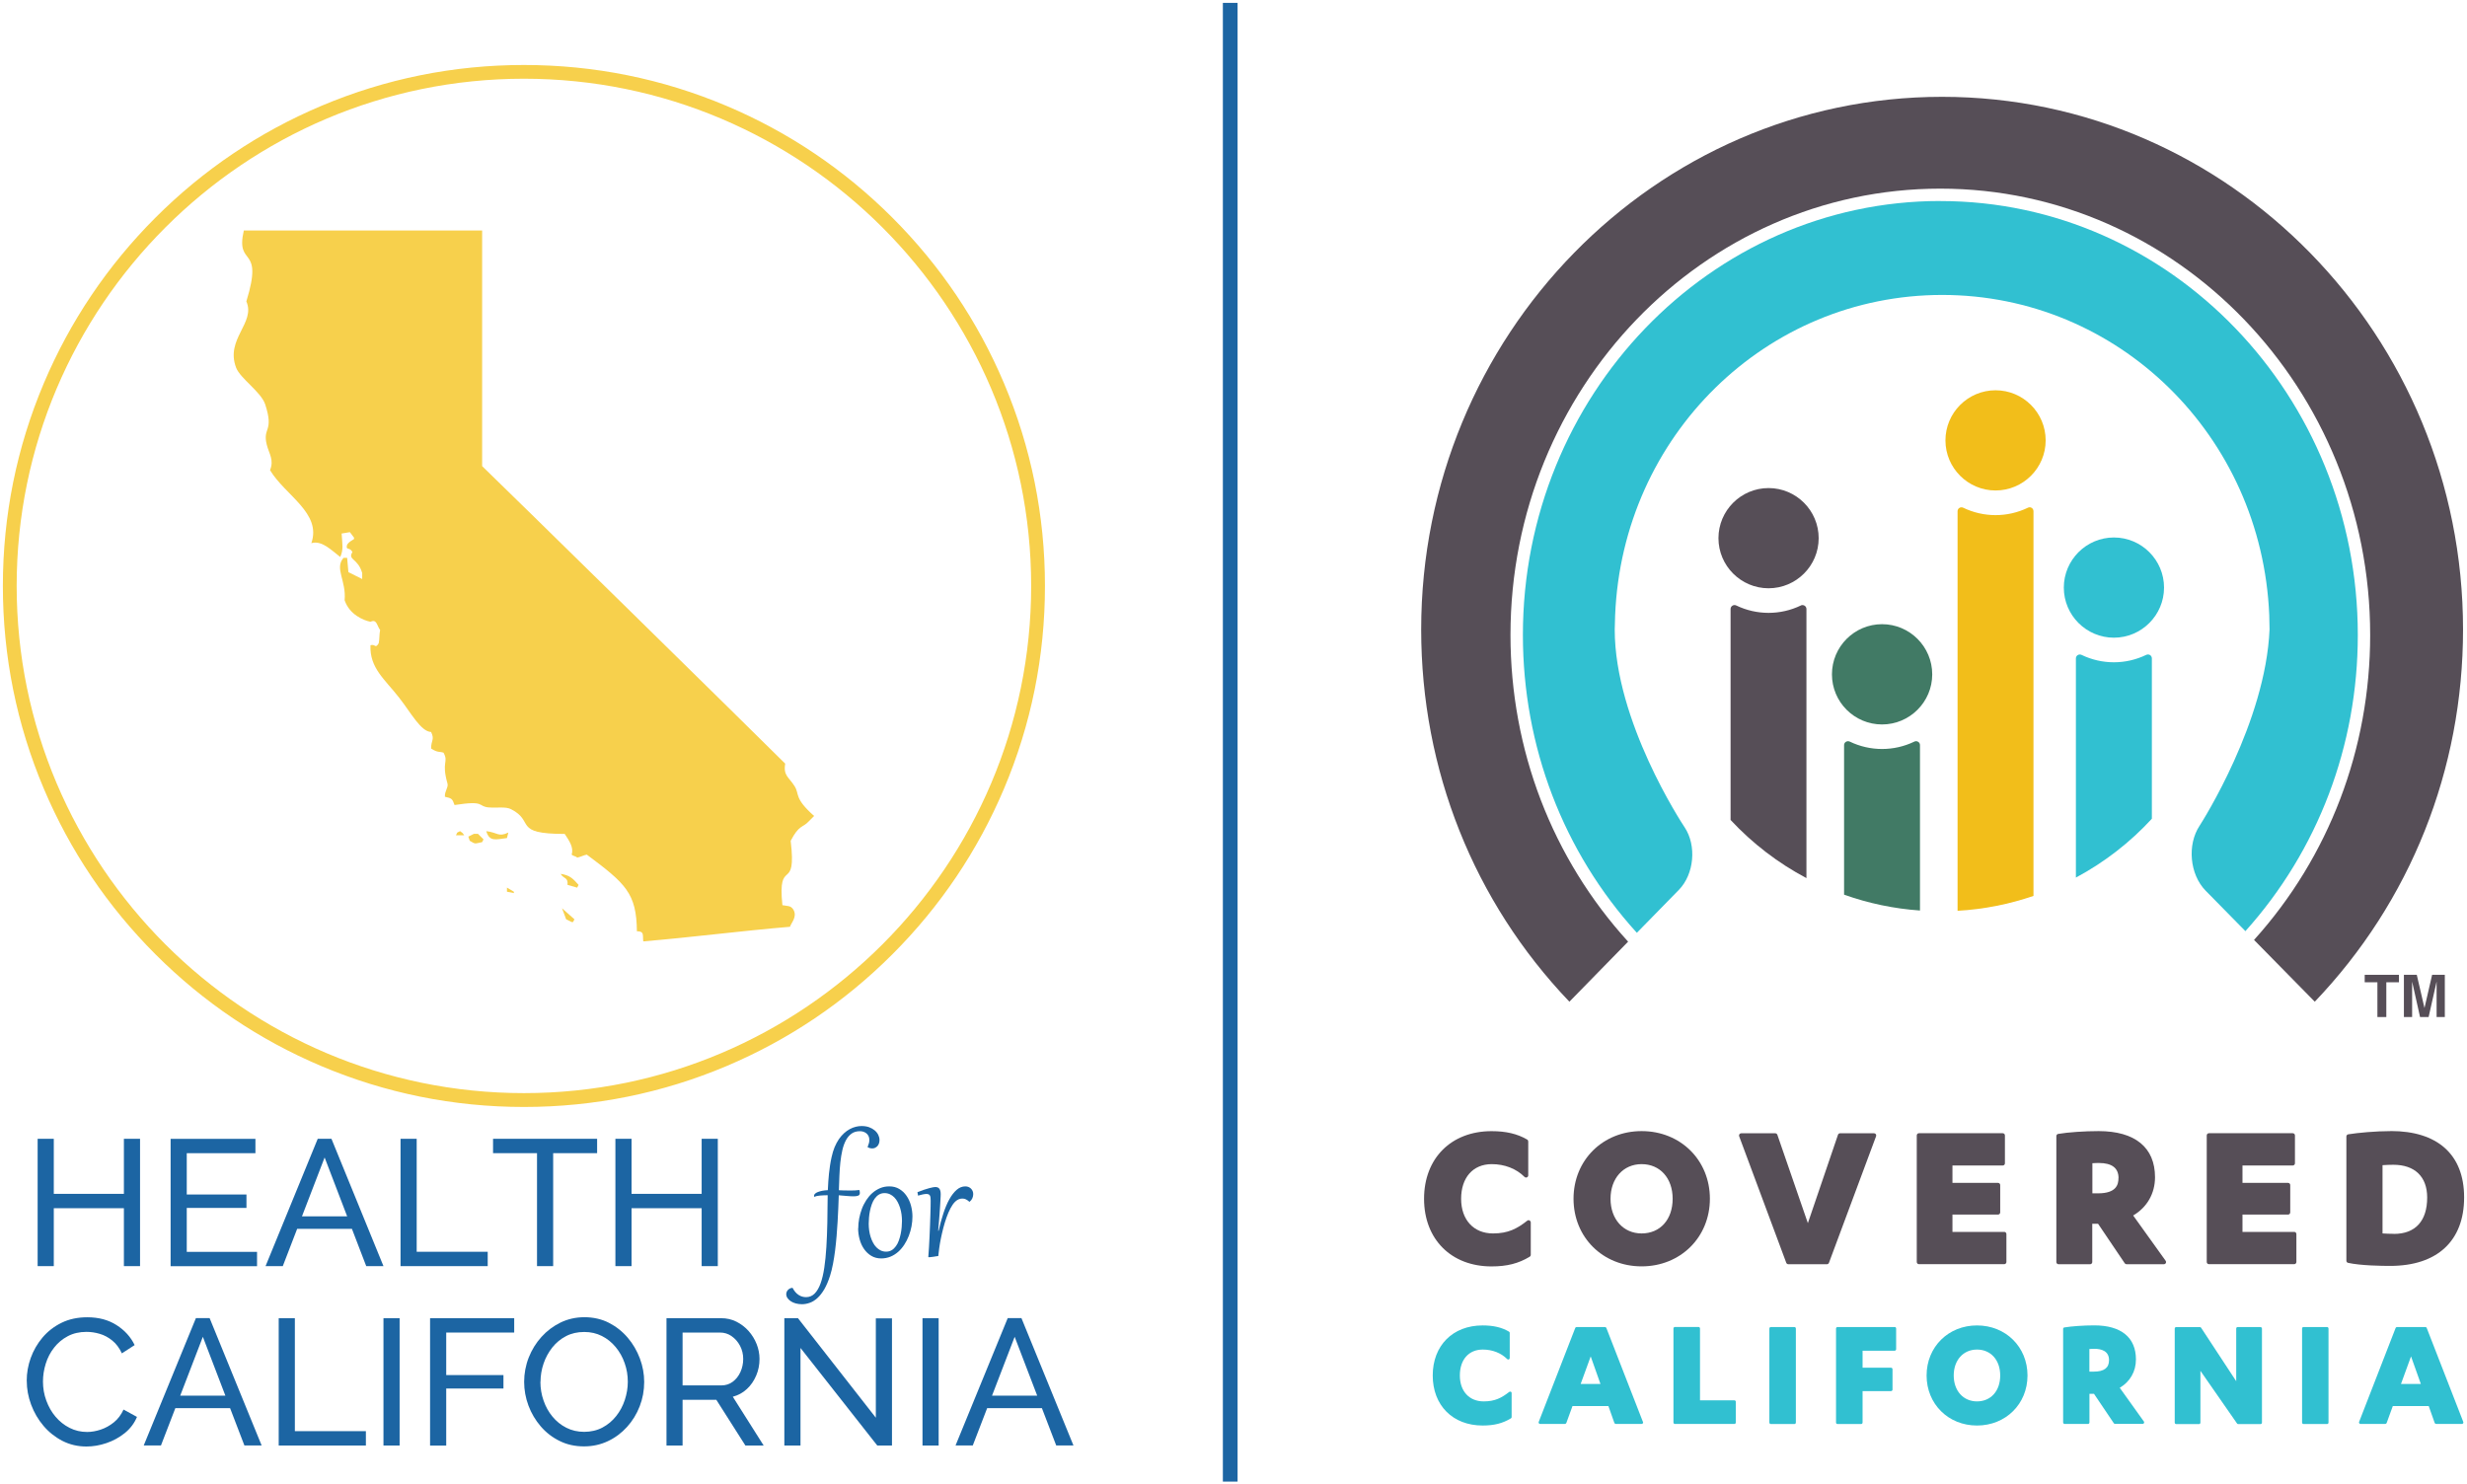 <svg xmlns="http://www.w3.org/2000/svg" version="1.1" viewBox="183.2 163.16 429.3 258.35">
  <defs>
    <style>
      .cls-1 {
        fill: #564e57;
      }

      .cls-2 {
        fill: #31c0d1;
      }

      .cls-3 {
        fill: #f2be1a;
      }

      .cls-4 {
        fill: #417a65;
      }

      .cls-5 {
        fill: #1c65a3;
      }

      .cls-6 {
        fill: #f7d04c;
      }
    </style>
  </defs>
  <!-- Generator: Adobe Illustrator 28.7.9, SVG Export Plug-In . SVG Version: 1.2.0 Build 218)  -->
  <g>
    <g id="Layer_1">
      <g>
        <g>
          <path class="cls-6" d="M267.1,203.29v40.99c3.84,3.68,47.38,46.43,52.74,51.78-.37,2.1.66,2.35,1.65,3.95.87,1.41-.14,2.02,3.38,5.16l-.96.96c-1.04,1.12-1.64.52-3.12,3.36,1.12,9.28-2.33,2.63-1.44,11.2,1.01.19,1.43.04,1.92.79.71,1.25-.39,2.27-.6,2.97-8.55.72-16.98,1.82-25.53,2.54-.14-1.08.24-1.76-1.11-1.76-.07-6.63-1.94-8.28-8.72-13.34-.72.16-.93.36-1.65.52-.24-.24-.75-.28-.99-.52.41-1.2-.39-2.38-1.2-3.6-9.11,0-5.12-2.17-9.35-4.31-.93-.47-2.38-.19-3.84-.3-2.05-.16-.47-1.28-5.98-.42-.4-1.09-.44-1.16-1.68-1.44-.06-1,.64-1.64.45-2.3-1.1-3.87.25-3.66-.69-5.37-.72-.24-.98.04-2.16-.72,0-1.51.65-1.51,0-2.88-1.8-.09-3.45-3.27-5.57-5.98-2.48-3.19-5.15-5.15-4.98-9.12.91-.26.79.68,1.43-.33.16-.72.09-1.59.25-2.31-.61-.85-.57-1.95-1.68-1.44-1.19-.24-3.65-1.23-4.5-3.75.32-3.41-1.81-5.54-.18-7.39.16.08.46-.05.62.03l.22,2.47c.8.4,1.6.8,2.4,1.2,0-.08,0-.96,0-1.04-.75-2.63-2.58-2.24-1.7-3.66-.49-.96-1.24-.18-.92-1.3.36-.48.69-.64,1.2-.96v-.24l-.72-.96-1.44.24c.11,1.84.36,2.76-.24,4.08-1.53-1.17-3.23-2.95-5.03-2.4,1.83-5.25-4.54-8.3-7.19-12.71.74-1.79-.17-2.84-.57-4.44-.76-3.04,1.31-2.17-.27-7.01-.71-2.16-4.34-4.5-5.06-6.38-1.92-5.01,3.44-7.78,1.78-11.54,3.13-10.09-1.95-5.75-.44-12.34h41.47Z" fill="black"/>
          <path class="cls-6" d="M263.26,307.81c.45.33.39.23.72.72h-1.44l.24-.48.48-.24Z" fill="black"/>
          <path class="cls-6" d="M267.82,307.81c1.96.22,2.1,1.08,3.84.24l-.24.96c-2.01.26-3.04.66-3.6-1.2Z" fill="black"/>
          <path class="cls-6" d="M265.66,308.28h.72l.96.96-.24.48c-1.4.28-1.1.38-2.16-.24l-.24-.72.96-.48Z" fill="black"/>
          <path class="cls-6" d="M280.76,315.24c1.7.25,2.22.93,3.12,1.92l-.24.48-1.68-.48c.12-1.38-.64-.98-1.2-1.92Z" fill="black"/>
          <path class="cls-6" d="M271.42,317.63l1.2.72v.24l-1.2-.24v-.72Z" fill="black"/>
          <path class="cls-6" d="M281,321.23c.72.64,1.44,1.28,2.16,1.92l-.24.48h-.24l-.96-.48-.72-1.92Z" fill="black"/>
        </g>
        <path class="cls-6" d="M274.37,355.81c-12.24,0-24.11-2.4-35.29-7.13-10.8-4.57-20.49-11.1-28.82-19.43-8.33-8.33-14.86-18.02-19.43-28.82-4.73-11.18-7.13-23.05-7.13-35.29s2.4-24.11,7.13-35.29c4.57-10.8,11.1-20.49,19.43-28.82,8.33-8.33,18.02-14.86,28.82-19.43,11.18-4.73,23.05-7.13,35.29-7.13s24.11,2.4,35.29,7.13c10.8,4.57,20.49,11.1,28.82,19.43,8.33,8.33,14.86,18.02,19.43,28.82,4.73,11.18,7.13,23.05,7.13,35.29s-2.4,24.11-7.13,35.29c-4.57,10.8-11.1,20.49-19.43,28.82-8.33,8.33-18.02,14.86-28.82,19.43-11.18,4.73-23.05,7.13-35.29,7.13ZM274.37,176.86c-48.67,0-88.27,39.6-88.27,88.27s39.6,88.27,88.27,88.27,88.27-39.6,88.27-88.27-39.6-88.27-88.27-88.27Z" fill="black"/>
      </g>
      <path class="cls-5" d="M207.57,361.35v22.16h-2.81v-10.08h-12.2v10.08h-2.81v-22.16h2.81v9.58h12.2v-9.58h2.81Z" fill="black"/>
      <path class="cls-5" d="M227.93,381.02v2.5h-15.04v-22.16h14.76v2.5h-11.95v7.18h10.39v2.34h-10.39v7.65h12.24Z" fill="black"/>
      <path class="cls-5" d="M238.51,361.35h2.37l9.05,22.16h-3l-2.49-6.49h-9.53l-2.5,6.49h-3l9.08-22.16ZM243.61,374.84l-3.92-10.24-3.94,10.24h7.86Z" fill="black"/>
      <path class="cls-5" d="M252.9,383.51v-22.16h2.81v19.66h12.36v2.5h-15.17Z" fill="black"/>
      <path class="cls-5" d="M287.11,363.85h-7.65v19.66h-2.81v-19.66h-7.65v-2.5h18.11v2.5Z" fill="black"/>
      <path class="cls-5" d="M308.11,361.35v22.16h-2.81v-10.08h-12.2v10.08h-2.81v-22.16h2.81v9.58h12.2v-9.58h2.81Z" fill="black"/>
      <g>
        <path class="cls-5" d="M187.85,403.46c0-1.35.23-2.68.7-3.98.47-1.3,1.16-2.49,2.06-3.56.91-1.07,2.01-1.92,3.32-2.56s2.8-.95,4.46-.95c1.98,0,3.67.45,5.09,1.36s2.47,2.06,3.15,3.48l-2.22,1.44c-.44-.94-.99-1.68-1.67-2.23-.68-.55-1.4-.94-2.19-1.17-.78-.23-1.55-.34-2.29-.34-1.23,0-2.32.25-3.26.75-.95.5-1.74,1.17-2.39,2-.65.83-1.13,1.76-1.45,2.79-.32,1.03-.48,2.06-.48,3.11,0,1.15.19,2.25.58,3.31.39,1.06.92,2,1.61,2.81.69.81,1.5,1.46,2.43,1.93.94.48,1.96.72,3.06.72.77,0,1.56-.14,2.37-.41.81-.27,1.57-.69,2.28-1.26.71-.57,1.27-1.32,1.69-2.23l2.34,1.28c-.46,1.1-1.17,2.04-2.12,2.81-.96.77-2.02,1.35-3.2,1.75-1.18.4-2.34.59-3.48.59-1.52,0-2.91-.33-4.18-.98-1.27-.66-2.37-1.53-3.29-2.62-.93-1.09-1.64-2.32-2.15-3.68-.51-1.36-.76-2.74-.76-4.13Z" fill="black"/>
        <path class="cls-5" d="M217.31,392.56h2.37l9.05,22.16h-3l-2.49-6.49h-9.53l-2.5,6.49h-3l9.08-22.16ZM222.42,406.05l-3.92-10.24-3.94,10.24h7.86Z" fill="black"/>
        <path class="cls-5" d="M231.7,414.73v-22.16h2.81v19.66h12.36v2.5h-15.17Z" fill="black"/>
        <path class="cls-5" d="M249.93,414.73v-22.16h2.81v22.16h-2.81Z" fill="black"/>
        <path class="cls-5" d="M258.04,414.73v-22.16h14.64v2.5h-11.83v7.4h9.96v2.34h-9.96v9.93h-2.81Z" fill="black"/>
        <path class="cls-5" d="M284.83,414.88c-1.56,0-2.98-.31-4.24-.94-1.27-.62-2.37-1.47-3.29-2.54s-1.64-2.28-2.14-3.62c-.5-1.34-.75-2.72-.75-4.14s.27-2.89.8-4.23c.53-1.34,1.27-2.54,2.22-3.59.95-1.05,2.06-1.88,3.33-2.5,1.27-.61,2.65-.92,4.15-.92s2.98.32,4.24.97c1.27.65,2.36,1.51,3.28,2.59.92,1.08,1.62,2.29,2.12,3.62.5,1.33.75,2.7.75,4.09,0,1.48-.26,2.89-.78,4.23-.52,1.34-1.25,2.54-2.2,3.59-.95,1.05-2.06,1.88-3.33,2.48s-2.65.91-4.15.91ZM277.24,403.65c0,1.12.18,2.21.55,3.26.36,1.05.88,1.98,1.55,2.79.67.81,1.47,1.46,2.4,1.93.94.48,1.98.72,3.12.72s2.25-.25,3.18-.75c.94-.5,1.73-1.16,2.39-2,.66-.83,1.16-1.77,1.5-2.81s.52-2.09.52-3.15c0-1.12-.18-2.21-.55-3.25-.36-1.04-.88-1.97-1.56-2.79-.68-.82-1.48-1.47-2.4-1.93-.93-.47-1.95-.7-3.07-.7-1.19,0-2.25.24-3.18.73-.94.49-1.73,1.15-2.39,1.98-.65.83-1.16,1.76-1.51,2.79-.35,1.03-.53,2.09-.53,3.17Z" fill="black"/>
        <path class="cls-5" d="M299.18,414.73v-22.16h9.49c.98,0,1.87.2,2.68.61.81.41,1.52.95,2.12,1.62.6.68,1.07,1.44,1.4,2.28.33.84.5,1.7.5,2.58,0,1.02-.19,1.99-.58,2.9-.39.92-.93,1.7-1.62,2.34-.7.65-1.51,1.09-2.45,1.34l5.37,8.49h-3.18l-5.06-7.96h-5.87v7.96h-2.81ZM301.99,404.27h6.71c.77,0,1.44-.21,2.01-.64.57-.43,1.02-.99,1.34-1.7s.48-1.47.48-2.28-.19-1.6-.56-2.29c-.37-.7-.86-1.25-1.47-1.67-.6-.42-1.27-.62-2-.62h-6.52v9.21Z" fill="black"/>
        <path class="cls-5" d="M322.5,397.75v16.98h-2.81v-22.16h2.37l13.55,17.32v-17.29h2.81v22.13h-2.56l-13.36-16.98Z" fill="black"/>
        <path class="cls-5" d="M343.73,414.73v-22.16h2.81v22.16h-2.81Z" fill="black"/>
        <path class="cls-5" d="M358.58,392.56h2.37l9.05,22.16h-3l-2.49-6.49h-9.53l-2.5,6.49h-3l9.08-22.16ZM363.69,406.05l-3.92-10.24-3.94,10.24h7.86Z" fill="black"/>
      </g>
      <g>
        <path class="cls-5" d="M329.18,370.3c.25.01.5.02.74.03s.46,0,.66.01c.21,0,.39,0,.56,0,.17,0,.31,0,.42,0,.23,0,.45,0,.66-.03.21-.02.39-.03.53-.05.06.21.08.38.08.5,0,.24-.09.41-.28.48-.19.08-.45.12-.8.12s-.74-.02-1.17-.06c-.43-.04-.91-.08-1.42-.12-.02.66-.05,1.38-.08,2.16-.03.78-.07,1.58-.12,2.41-.05.83-.11,1.68-.18,2.54-.07.86-.16,1.69-.26,2.51-.1.82-.23,1.59-.37,2.34s-.31,1.41-.5,2.02c-.3.95-.64,1.74-1.01,2.38-.38.64-.78,1.15-1.2,1.53s-.86.66-1.32.82c-.45.16-.91.25-1.36.25-.39,0-.75-.05-1.09-.14-.33-.09-.62-.22-.86-.38-.24-.16-.44-.35-.58-.56-.14-.21-.21-.44-.21-.68,0-.13.03-.27.08-.39s.13-.25.23-.35c.1-.1.22-.18.35-.25.13-.06.28-.1.44-.1.15.29.31.53.49.74s.37.37.57.5c.2.13.41.23.63.29s.44.09.66.09c.58,0,1.08-.21,1.49-.62.41-.41.75-1,1.03-1.76s.49-1.67.65-2.74.28-2.26.36-3.58c.08-1.31.14-2.73.17-4.25.03-1.52.05-3.12.06-4.79-.48,0-.92.03-1.33.06-.41.03-.75.11-1.02.22-.02-.05-.03-.1-.03-.16,0-.13.06-.26.17-.37s.28-.22.49-.3.47-.16.76-.22.63-.09.99-.11c.02-.52.05-1.02.08-1.49s.07-.94.12-1.41c.05-.46.11-.93.18-1.39.07-.47.16-.95.27-1.45.14-.65.32-1.23.53-1.75.22-.52.47-.98.74-1.38.28-.4.58-.75.9-1.04.32-.29.65-.53.99-.71.34-.19.69-.32,1.04-.41.35-.09.69-.13,1.03-.13.49,0,.93.07,1.31.21.38.14.71.33.98.56.27.23.47.49.61.78.14.29.21.58.21.88,0,.23-.03.44-.1.62-.07.18-.16.34-.28.46s-.26.22-.41.29-.32.1-.5.1c-.23,0-.48-.06-.74-.19l-.03-.09c.1-.25.17-.46.22-.64.05-.18.07-.37.07-.57,0-.27-.05-.5-.15-.69-.1-.19-.23-.35-.39-.47-.16-.12-.34-.21-.53-.27-.19-.06-.39-.08-.58-.08-.57,0-1.05.14-1.44.42-.39.28-.72.66-.98,1.15-.26.49-.47,1.06-.62,1.71-.15.66-.27,1.37-.35,2.13-.08.76-.14,1.56-.17,2.39s-.06,1.66-.09,2.48Z" fill="black"/>
        <path class="cls-5" d="M332.55,376.93c0-.56.05-1.13.16-1.71.11-.58.27-1.14.47-1.68s.47-1.05.77-1.52c.31-.47.66-.89,1.06-1.24s.85-.63,1.34-.84,1.03-.31,1.61-.31c.65,0,1.23.15,1.73.45.5.3.92.69,1.26,1.19.34.49.6,1.05.77,1.68.17.63.26,1.27.26,1.92,0,.56-.05,1.13-.16,1.71-.11.58-.27,1.14-.48,1.68-.21.54-.47,1.05-.78,1.52s-.66.89-1.06,1.24-.85.64-1.34.84-1.03.31-1.61.31c-.65,0-1.23-.15-1.73-.45-.5-.3-.92-.7-1.26-1.19-.34-.49-.6-1.05-.77-1.68s-.26-1.27-.26-1.92ZM334.37,376.14c0,.38.03.76.08,1.15.05.39.14.76.25,1.12.11.36.25.7.42,1.01.16.31.36.59.59.82.23.23.48.42.76.55.28.13.59.2.93.2.37,0,.7-.09.98-.26.28-.17.52-.41.73-.7.21-.29.38-.62.51-.99.13-.37.24-.76.32-1.15.08-.4.14-.79.17-1.18.03-.39.05-.75.05-1.07,0-.38-.03-.77-.08-1.15-.05-.39-.14-.76-.25-1.12-.11-.36-.25-.69-.42-1.01-.16-.31-.36-.59-.59-.82-.23-.23-.48-.41-.76-.54-.28-.13-.59-.2-.93-.2-.37,0-.7.09-.98.26-.28.17-.52.4-.73.69-.21.29-.38.62-.51.99-.13.37-.24.75-.32,1.15-.08.39-.14.79-.17,1.18-.03.39-.05.75-.05,1.07Z" fill="black"/>
        <path class="cls-5" d="M344.86,381.94h-.12c.04-.54.08-1.11.12-1.73.03-.62.07-1.25.1-1.9.03-.64.06-1.28.08-1.91.02-.63.04-1.22.06-1.77.02-.55.03-1.04.04-1.47,0-.43.01-.77.01-1.02,0-.21,0-.38-.02-.53-.02-.15-.05-.27-.1-.37-.05-.1-.13-.17-.23-.22-.1-.05-.24-.07-.41-.07-.09,0-.17,0-.27.02-.09.01-.19.03-.3.05s-.24.05-.38.09c-.14.04-.3.08-.48.13l-.11-.6c.84-.33,1.53-.57,2.05-.7.52-.14.88-.2,1.06-.2.34,0,.58.11.72.32.15.21.22.53.22.95,0,.04,0,.15-.01.34-.01.19-.02.43-.04.74-.02.3-.04.65-.06,1.05-.03.4-.05.83-.09,1.29-.03.46-.07.94-.11,1.43-.04.5-.08.99-.13,1.49h.08c.24-1.08.52-2.09.83-3.03.31-.94.65-1.76,1.04-2.45.38-.69.81-1.24,1.27-1.64s.96-.6,1.51-.6c.19,0,.37.03.54.1.17.07.31.16.43.28s.22.26.29.42c.07.16.11.34.11.54,0,.25-.05.49-.15.72-.1.23-.25.43-.47.61h-.06c-.21-.19-.42-.33-.61-.42-.19-.09-.39-.13-.61-.13-.23,0-.45.05-.66.14-.21.1-.41.23-.59.41-.29.29-.56.67-.81,1.15s-.48,1-.68,1.58c-.21.58-.39,1.18-.56,1.82-.16.64-.31,1.26-.43,1.86-.12.6-.22,1.17-.29,1.7-.07.53-.13.98-.16,1.34l-1.59.22Z" fill="black"/>
      </g>
      <g>
        <g>
          <g>
            <path class="cls-1" d="M496.59,268.53c-3.56,1.72-7.69,1.72-11.26,0-.21-.1-.46-.09-.66.04-.2.12-.32.34-.32.58v36.71c3.79,4.07,8.25,7.5,13.2,10.12v-46.83c0-.24-.12-.45-.32-.58-.2-.12-.45-.14-.66-.04Z" fill="black"/>
            <path class="cls-1" d="M490.96,248.1c-4.81,0-8.72,3.92-8.72,8.72s3.91,8.72,8.72,8.72,8.72-3.91,8.72-8.72-3.91-8.72-8.72-8.72Z" fill="black"/>
          </g>
          <g>
            <path class="cls-4" d="M516.34,292.22c-3.56,1.72-7.69,1.72-11.26,0-.21-.1-.46-.08-.66.04-.2.12-.32.34-.32.57v26.03c4.17,1.49,8.61,2.44,13.21,2.76v-28.79c0-.23-.11-.45-.32-.57-.2-.13-.44-.14-.66-.04Z" fill="black"/>
            <path class="cls-4" d="M510.71,271.79c-4.81,0-8.72,3.91-8.72,8.73s3.91,8.72,8.72,8.72,8.73-3.91,8.73-8.72-3.91-8.73-8.73-8.73Z" fill="black"/>
          </g>
          <g>
            <path class="cls-3" d="M536.09,251.52c-3.57,1.72-7.69,1.72-11.26,0-.21-.1-.46-.09-.66.03-.2.12-.32.34-.32.58v69.54c4.6-.26,9.03-1.16,13.21-2.59v-66.95c0-.24-.12-.46-.31-.58-.2-.13-.45-.14-.66-.03Z" fill="black"/>
            <path class="cls-3" d="M530.46,231.08c-4.8,0-8.72,3.91-8.72,8.72s3.92,8.72,8.72,8.72,8.72-3.91,8.72-8.72-3.91-8.72-8.72-8.72Z" fill="black"/>
          </g>
          <g>
            <path class="cls-2" d="M551.06,274.14c4.8,0,8.72-3.91,8.72-8.72s-3.92-8.72-8.72-8.72-8.72,3.91-8.72,8.72,3.91,8.72,8.72,8.72Z" fill="black"/>
            <path class="cls-2" d="M557.66,305.66v-27.92c0-.23-.12-.46-.32-.58-.2-.12-.45-.13-.66-.03-3.57,1.72-7.69,1.72-11.26,0-.21-.1-.46-.08-.65.03-.2.12-.33.34-.33.58v38.15c4.97-2.66,9.43-6.12,13.21-10.23Z" fill="black"/>
          </g>
        </g>
        <g>
          <path class="cls-1" d="M449.37,375.56c-.13-.07-.29-.05-.4.04-1.78,1.4-3.33,2.22-5.96,2.22-3.37,0-5.55-2.37-5.55-6.03s2.04-6.03,5.33-6.03c2.24,0,4.27.79,5.7,2.22.11.11.27.14.42.08.14-.06.23-.2.23-.35v-5.9c0-.13-.07-.26-.19-.33-1.71-1-3.68-1.46-6.2-1.46-7.02,0-11.74,4.73-11.74,11.77s4.72,11.77,11.74,11.77c2.7,0,4.69-.51,6.65-1.69.11-.07.18-.19.18-.33v-5.63c0-.15-.08-.28-.22-.34Z" fill="black"/>
          <path class="cls-1" d="M468.87,360.01c-6.75,0-11.85,5.06-11.85,11.77s5.09,11.77,11.85,11.77,11.88-5.06,11.88-11.77-5.1-11.77-11.88-11.77ZM468.87,377.82c-3.18,0-5.41-2.48-5.41-6.03s2.22-6.03,5.41-6.03,5.4,2.42,5.4,6.03-2.17,6.03-5.4,6.03Z" fill="black"/>
          <path class="cls-1" d="M509.3,360.39h-5.9c-.16,0-.31.1-.36.26l-5.24,15.38-5.31-15.38c-.05-.15-.2-.26-.36-.26h-5.93c-.13,0-.24.06-.31.16-.07.1-.09.23-.05.35l8.2,22.03c.06.15.2.25.36.25h6.71c.16,0,.3-.1.36-.25l8.2-22.03c.04-.11.03-.25-.04-.35-.07-.1-.19-.16-.31-.16Z" fill="black"/>
          <path class="cls-1" d="M531.97,377.56h-9.01v-3.02h7.93c.21,0,.38-.17.38-.39v-4.75c0-.21-.17-.38-.38-.38h-7.93v-3.02h8.75c.21,0,.38-.17.38-.38v-4.86c0-.21-.17-.38-.38-.38h-14.58c-.21,0-.38.17-.38.38v22.03c0,.21.17.38.38.38h14.84c.21,0,.38-.17.38-.38v-4.86c0-.21-.17-.38-.38-.38Z" fill="black"/>
          <path class="cls-1" d="M554.42,374.69c2.42-1.43,3.79-3.83,3.79-6.66,0-5.17-3.48-8.02-9.81-8.02-2.46,0-5.35.2-7.04.49-.18.03-.32.19-.32.38v21.92c0,.21.17.38.38.38h5.49c.21,0,.38-.17.38-.38v-6.66h1.01l4.64,6.87c.07.11.19.17.32.17h6.49c.14,0,.27-.08.34-.2.06-.13.05-.28-.03-.4l-5.65-7.88ZM551.85,368.18c0,1.14-.37,2.66-3.55,2.66h-.99v-5.24c.35-.03.83-.04,1.14-.04,2.26,0,3.41.88,3.41,2.62Z" fill="black"/>
          <path class="cls-1" d="M582.43,377.56h-9v-3.02h7.93c.21,0,.38-.17.38-.39v-4.75c0-.21-.17-.38-.38-.38h-7.93v-3.02h8.74c.21,0,.39-.17.39-.38v-4.86c0-.21-.17-.38-.39-.38h-14.58c-.21,0-.38.17-.38.38v22.03c0,.21.17.38.38.38h14.84c.21,0,.38-.17.38-.38v-4.86c0-.21-.17-.38-.38-.38Z" fill="black"/>
          <path class="cls-1" d="M599.27,360.01c-2.69,0-5.74.29-7.44.56-.18.03-.32.19-.32.37v21.63c0,.18.12.33.3.37,2.19.48,5.85.53,7.31.53,8.19,0,12.88-4.34,12.88-11.92s-4.76-11.55-12.73-11.55ZM599.79,377.89c-.68,0-1.42-.03-1.99-.07v-11.88c.56-.04,1.25-.07,1.88-.07,3.74,0,5.89,2.08,5.89,5.7,0,4.08-2.05,6.33-5.78,6.33Z" fill="black"/>
        </g>
        <g>
          <path class="cls-2" d="M446.1,405.37c-.09-.04-.19-.03-.27.03-1.33,1.04-2.48,1.65-4.44,1.65-2.52,0-4.15-1.77-4.15-4.51s1.53-4.51,3.99-4.51c1.67,0,3.18.59,4.25,1.66.07.07.18.09.28.06.09-.04.16-.13.16-.24v-4.38c0-.09-.05-.17-.13-.22-1.26-.74-2.72-1.08-4.59-1.08-5.19,0-8.68,3.5-8.68,8.71s3.49,8.71,8.68,8.71c2,0,3.48-.37,4.93-1.25.08-.05.12-.13.12-.22v-4.19c0-.1-.05-.19-.14-.23Z" fill="black"/>
          <path class="cls-2" d="M462.73,394.27c-.04-.1-.13-.16-.24-.16h-4.93c-.11,0-.2.06-.24.16l-6.36,16.36c-.03.08-.02.17.03.23.04.07.12.11.21.11h4.33c.1,0,.2-.07.24-.17l1.07-2.94h6.25l1.04,2.94c.04.1.13.17.24.17h4.5c.14,0,.26-.11.26-.26,0-.06-.02-.11-.06-.16l-6.34-16.29ZM461.72,404.02h-3.46l1.75-4.8,1.7,4.8Z" fill="black"/>
          <path class="cls-2" d="M485,406.86h-5.97v-12.5c0-.14-.11-.26-.25-.26h-4.11c-.14,0-.26.11-.26.26v16.36c0,.14.11.26.26.26h10.33c.14,0,.26-.11.26-.26v-3.6c0-.14-.11-.26-.26-.26Z" fill="black"/>
          <path class="cls-2" d="M495.46,394.11h-4.1c-.14,0-.26.11-.26.26v16.36c0,.14.11.26.26.26h4.1c.14,0,.25-.11.25-.26v-16.36c0-.14-.11-.26-.25-.26Z" fill="black"/>
          <path class="cls-2" d="M512.9,394.11h-9.94c-.14,0-.26.11-.26.26v16.36c0,.14.11.26.26.26h4.1c.14,0,.26-.11.26-.26v-5.47h4.95c.14,0,.26-.12.26-.26v-3.55c0-.14-.11-.26-.26-.26h-4.95v-2.96h5.58c.14,0,.26-.11.26-.26v-3.61c0-.14-.11-.26-.26-.26Z" fill="black"/>
          <path class="cls-2" d="M527.23,393.83c-5,0-8.77,3.75-8.77,8.71s3.77,8.71,8.77,8.71,8.79-3.75,8.79-8.71-3.78-8.71-8.79-8.71ZM527.23,407.05c-2.39,0-4.05-1.85-4.05-4.51s1.66-4.51,4.05-4.51,4.04,1.81,4.04,4.51-1.63,4.51-4.04,4.51Z" fill="black"/>
          <path class="cls-2" d="M552.06,404.69c1.8-1.05,2.83-2.84,2.83-4.94,0-3.82-2.57-5.93-7.25-5.93-1.82,0-3.96.15-5.21.36-.12.02-.21.12-.21.25v16.28c0,.14.11.26.25.26h4.08c.14,0,.25-.11.25-.26v-4.98h.79l3.45,5.12c.04.07.12.11.21.11h4.82c.09,0,.18-.05.22-.14.05-.08.04-.19-.01-.26l-4.21-5.88ZM550.21,399.87c0,1.35-.87,2-2.66,2h-.76v-3.94c.26-.02.63-.03.87-.03,1.16,0,2.55.34,2.55,1.98Z" fill="black"/>
          <path class="cls-2" d="M576.56,394.11h-3.97c-.14,0-.25.11-.25.26v9.17l-6.11-9.31c-.05-.07-.13-.11-.21-.11h-4.13c-.14,0-.25.11-.25.26v16.36c0,.14.11.26.25.26h3.97c.14,0,.25-.11.25-.26v-9.01l6.37,9.16c.04.07.12.11.21.11h3.88c.14,0,.25-.11.25-.26v-16.36c0-.14-.11-.26-.25-.26Z" fill="black"/>
          <path class="cls-2" d="M588.15,394.11h-4.1c-.14,0-.25.11-.25.26v16.36c0,.14.11.26.25.26h4.1c.14,0,.25-.11.25-.26v-16.36c0-.14-.11-.26-.25-.26Z" fill="black"/>
          <path class="cls-2" d="M611.83,410.56l-6.34-16.29c-.03-.1-.13-.16-.24-.16h-4.93c-.1,0-.2.06-.24.16l-6.36,16.36c-.03.08-.02.17.03.23.05.07.13.11.21.11h4.32c.11,0,.2-.07.24-.17l1.07-2.94h6.25l1.04,2.94c.04.1.13.17.24.17h4.5c.14,0,.25-.11.25-.26,0-.06-.02-.11-.05-.16ZM604.48,404.02h-3.47l1.75-4.8,1.71,4.8Z" fill="black"/>
        </g>
        <path class="cls-1" d="M521.16,180.01c-49.98,0-90.65,41.59-90.65,92.71,0,24.4,9.15,47.36,25.79,64.77l10.22-10.45c-13.21-14.49-20.47-33.4-20.47-53.37,0-42.83,33.55-77.68,74.8-77.68s74.8,34.85,74.8,77.68c0,19.81-7.17,38.62-20.21,53.07l10.57,10.75c16.65-17.42,25.8-40.38,25.8-64.77,0-51.12-40.67-92.71-90.66-92.71Z" fill="black"/>
        <path class="cls-2" d="M520.85,198.14c-40.06,0-72.64,33.88-72.64,75.53,0,19.39,7.03,37.75,19.83,51.83l7.32-7.48c2.65-2.72,3.11-7.69,1-10.87-.5-.75-12.17-18.5-12.17-34.42l.07-2.49c1.29-31.27,26.29-55.75,56.91-55.75s55.62,24.48,56.92,55.73l.05,2.48c-.68,16.14-11.7,33.43-12.17,34.16-2.2,3.32-1.72,8.48,1.04,11.3l6.93,7.05c12.62-14.04,19.56-32.3,19.56-51.53,0-41.65-32.58-75.53-72.64-75.53Z" fill="black"/>
        <g>
          <path class="cls-1" d="M600.66,332.81v1.3h-2.2v6.05h-1.55v-6.05h-2.21v-1.3h5.95Z" fill="black"/>
          <path class="cls-1" d="M606.43,332.81h2.21v7.35h-1.43v-4.97c0-.14,0-.34,0-.6s0-.46,0-.6l-1.39,6.17h-1.49l-1.38-6.17c0,.14,0,.34,0,.6s0,.46,0,.6v4.97h-1.43v-7.35h2.24l1.34,5.78,1.33-5.78Z" fill="black"/>
        </g>
      </g>
      <rect class="cls-5" x="396" y="163.66" width="2.56" height="257.35"/>
    </g>
  </g>
</svg>